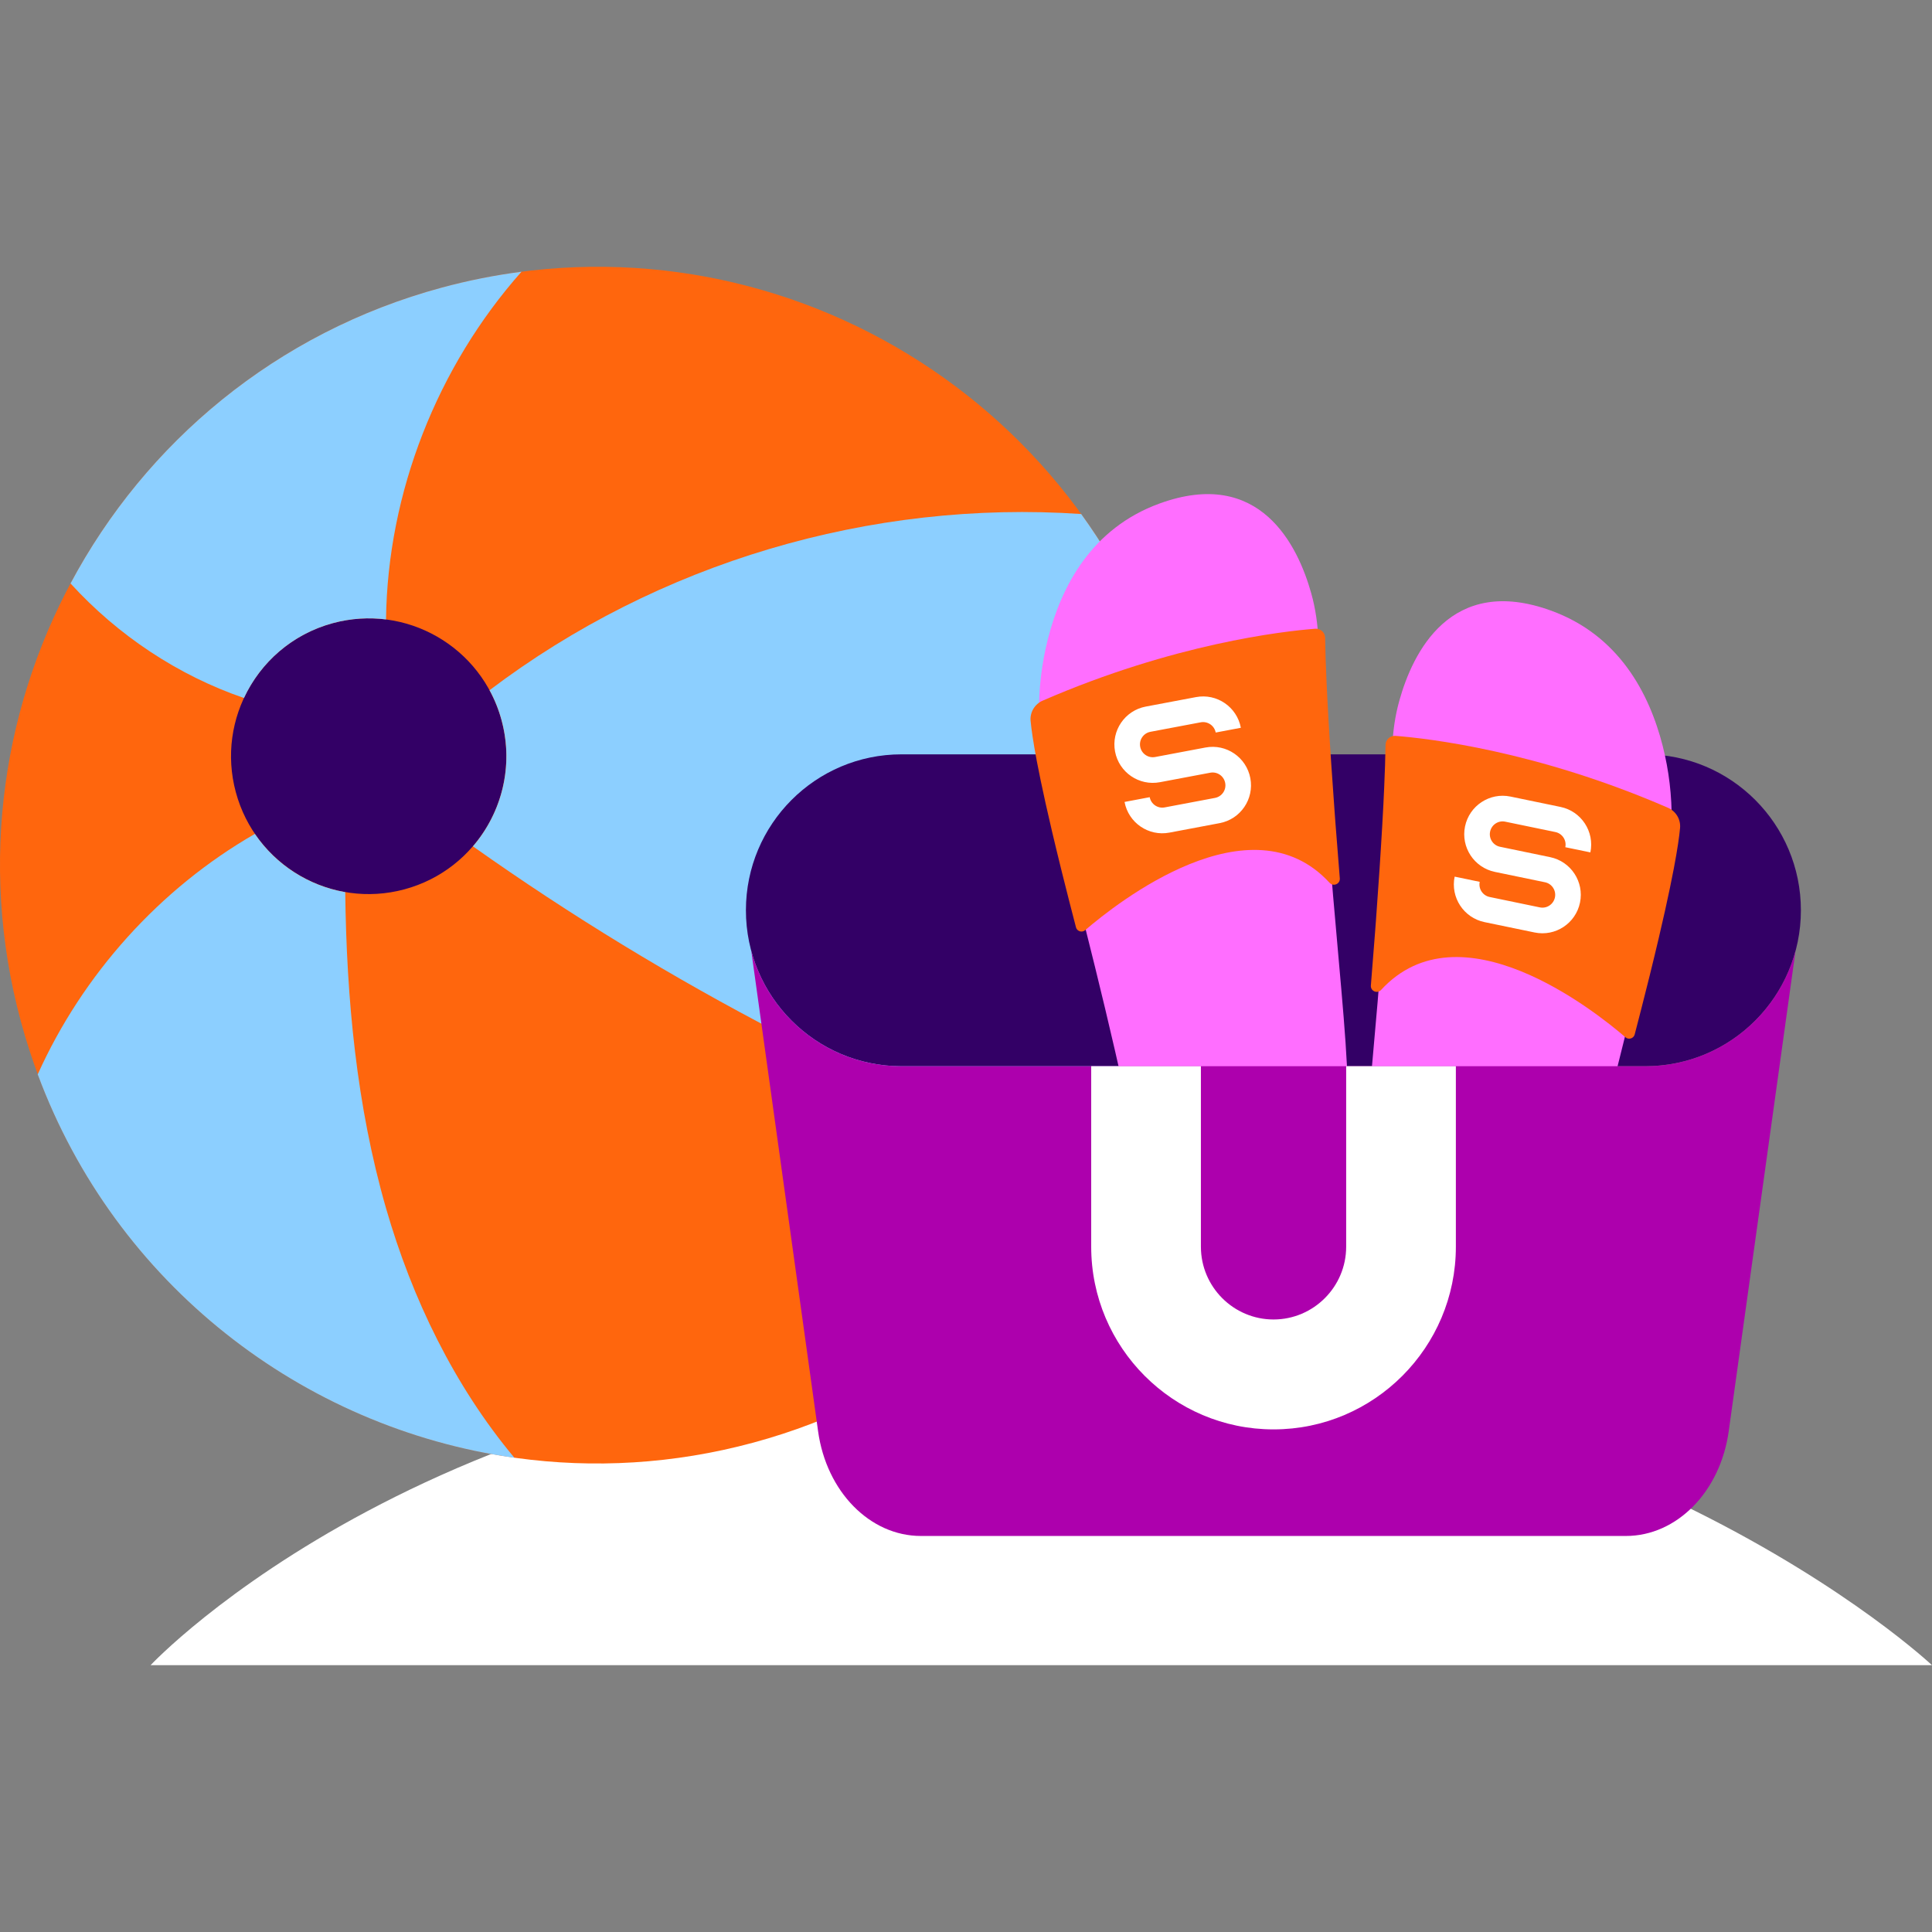 <svg width="128" height="128" viewBox="0 0 128 128" fill="none" xmlns="http://www.w3.org/2000/svg">
<rect x="0" y="0" width="128" height="128" fill="#808080" stroke="none"/>
<g clip-path="url(#clip0_1_2919)">
<path d="M9.975 110.324H128C128 110.324 106.315 89.903 67.692 89.903C29.068 89.903 9.975 110.324 9.975 110.324Z" fill="white"/>
<path d="M76.74 51.27L75.617 47.106L76.74 51.27Z" fill="#FF660D"/>
<path d="M49.893 95.582C28.793 101.285 7.07 88.777 1.376 67.645C-4.318 46.513 8.171 24.759 29.272 19.054C50.372 13.351 72.095 25.86 77.789 46.992C83.484 68.123 70.994 89.879 49.895 95.582" fill="#FF660D"/>
<path d="M26.802 58.919C21.94 60.232 16.936 57.351 15.623 52.482C14.31 47.612 17.189 42.6 22.05 41.285C26.912 39.97 31.916 42.852 33.229 47.722C34.542 52.592 31.663 57.604 26.801 58.919H26.802Z" fill="#330066"/>
<path d="M16.886 55.249C18.28 57.298 20.453 58.688 22.872 59.108C22.96 66.176 23.619 73.258 25.572 80.039C27.3 86.037 30.095 91.814 34.081 96.582C20.017 94.599 7.661 85.078 2.5 71.178C5.484 64.547 10.588 58.87 16.886 55.249Z" fill="#8CCFFF"/>
<path d="M71.632 34.056C74.381 37.852 76.498 42.202 77.791 46.996C80.728 57.898 78.827 68.967 73.399 77.911C58.47 72.601 44.27 65.233 31.334 56.072C33.239 53.855 34.051 50.762 33.234 47.725C33.044 47.015 32.773 46.347 32.435 45.728C43.595 37.281 57.671 33.108 71.632 34.055" fill="#8CCFFF"/>
<path d="M29.272 19.054C31.03 18.579 32.792 18.231 34.549 18.003C28.972 24.292 25.68 32.625 25.574 41.039C24.428 40.893 23.237 40.965 22.053 41.285C19.351 42.016 17.261 43.888 16.163 46.244C11.813 44.752 7.821 42.107 4.673 38.655C9.64 29.339 18.29 22.023 29.272 19.054Z" fill="#8CCFFF"/>
<path d="M109.003 49.977H59.73C54.035 49.977 49.419 54.602 49.419 60.308C49.419 66.015 54.035 70.64 59.73 70.64H109.003C114.697 70.64 119.314 66.015 119.314 60.308C119.314 54.602 114.697 49.977 109.003 49.977Z" fill="#330066"/>
<path d="M92.246 49.54C92.276 48.483 92.427 47.431 92.712 46.412C93.591 43.266 96.094 38.018 102.783 40.463C107.242 42.094 109.263 45.902 110.16 49.425C110.99 52.693 110.94 56.121 110.07 59.379C108.92 63.687 106.625 72.46 105.127 79.332C104.484 82.28 103.58 84.361 102.638 85.828C100.594 89.016 96.352 90.001 93.188 87.925C91.819 87.027 90.645 85.555 90.399 83.14C89.756 76.826 91.74 67.511 92.245 49.537L92.246 49.54Z" fill="#FF6EFF"/>
<path d="M111.308 54.858C111.259 55.403 111.141 56.241 110.896 57.533C110.823 57.919 110.736 58.346 110.639 58.818C110.543 59.278 110.435 59.779 110.314 60.327C110.188 60.891 110.049 61.506 109.891 62.173C109.714 62.922 109.518 63.739 109.298 64.627C109.245 64.841 109.19 65.06 109.133 65.283C108.885 66.277 108.61 67.358 108.303 68.534C108.233 68.802 107.905 68.906 107.695 68.725C105.598 66.92 96.725 59.907 91.502 65.583C91.248 65.859 90.792 65.663 90.824 65.289C90.895 64.419 90.996 63.164 91.106 61.708C91.122 61.486 91.139 61.258 91.157 61.028C91.233 59.99 91.313 58.869 91.389 57.729C91.422 57.232 91.455 56.731 91.485 56.231C91.547 55.24 91.605 54.25 91.653 53.302C91.671 52.932 91.689 52.569 91.704 52.215C91.751 51.167 91.784 50.196 91.795 49.354C91.8 49.001 92.104 48.725 92.457 48.753C94.608 48.921 101.823 49.743 110.508 53.517C111.035 53.746 111.361 54.287 111.308 54.861V54.858Z" fill="#FF660D"/>
<path d="M87.341 42.442C87.311 41.385 87.16 40.334 86.875 39.315C85.996 36.168 83.493 30.92 76.804 33.366C72.345 34.996 70.324 38.805 69.427 42.328C68.597 45.595 68.647 49.024 69.517 52.281C70.667 56.59 72.962 65.362 74.46 72.234C75.103 75.183 76.007 77.263 76.948 78.731C78.993 81.918 83.235 82.903 86.399 80.828C87.769 79.93 88.942 78.457 89.188 76.043C89.831 69.729 87.846 60.413 87.343 42.439L87.341 42.442Z" fill="#FF6EFF"/>
<path d="M68.28 47.76C68.33 48.305 68.448 49.143 68.693 50.435C68.766 50.822 68.852 51.249 68.95 51.72C69.046 52.18 69.154 52.681 69.275 53.229C69.401 53.794 69.54 54.408 69.698 55.075C69.875 55.824 70.071 56.641 70.291 57.529C70.344 57.743 70.399 57.963 70.455 58.185C70.704 59.18 70.979 60.261 71.286 61.436C71.355 61.705 71.684 61.808 71.894 61.627C73.991 59.822 82.863 52.809 88.087 58.486C88.341 58.761 88.796 58.565 88.765 58.192C88.694 57.322 88.593 56.067 88.483 54.611C88.466 54.388 88.45 54.161 88.432 53.93C88.355 52.892 88.276 51.772 88.2 50.631C88.166 50.135 88.133 49.633 88.103 49.133C88.042 48.142 87.984 47.153 87.936 46.205C87.918 45.834 87.9 45.471 87.885 45.117C87.838 44.07 87.805 43.098 87.793 42.257C87.788 41.903 87.485 41.627 87.132 41.656C84.98 41.823 77.766 42.645 69.081 46.419C68.554 46.648 68.227 47.189 68.28 47.764V47.76Z" fill="#FF660D"/>
<path d="M109.003 70.64H59.73C54.967 70.64 50.96 67.404 49.775 63.006L54.201 94.829C54.757 98.828 57.638 101.762 61.013 101.762H107.719C111.095 101.762 113.974 98.83 114.531 94.829L118.957 63.006C117.774 67.404 113.767 70.64 109.003 70.64Z" fill="#AD00AD"/>
<path d="M49.422 60.436H49.419L49.422 60.465C49.422 60.455 49.422 60.446 49.422 60.436Z" fill="#008000"/>
<path d="M119.31 60.465L119.314 60.436H119.31C119.31 60.446 119.31 60.455 119.31 60.465Z" fill="#008000"/>
<path d="M84.373 94.701C77.711 94.701 72.295 89.272 72.295 82.598V70.64H79.563V82.598C79.563 85.254 81.723 87.419 84.375 87.419C87.027 87.419 89.187 85.254 89.187 82.598V70.64H96.455V82.598C96.455 89.269 91.037 94.701 84.377 94.701H84.373Z" fill="white"/>
<path d="M76.218 48.484L79.551 47.855C80.012 47.769 80.455 48.071 80.543 48.532L82.21 48.217C81.95 46.834 80.619 45.924 79.238 46.185L75.904 46.814C74.527 47.075 73.615 48.408 73.875 49.791C74.135 51.174 75.467 52.084 76.847 51.823L80.181 51.194C80.642 51.107 81.085 51.41 81.172 51.871C81.26 52.333 80.957 52.776 80.496 52.864L77.162 53.493C76.702 53.58 76.259 53.277 76.171 52.816L74.504 53.131C74.764 54.514 76.095 55.424 77.476 55.163L80.809 54.534C82.19 54.273 83.099 52.94 82.838 51.557C82.578 50.174 81.247 49.264 79.866 49.525L76.532 50.154C76.072 50.241 75.629 49.938 75.541 49.477C75.453 49.015 75.757 48.572 76.218 48.484Z" fill="white"/>
<path d="M99.726 54.438L103.048 55.125C103.507 55.22 103.802 55.67 103.706 56.13L105.367 56.473C105.652 55.095 104.765 53.747 103.391 53.462L100.069 52.774C98.696 52.49 97.347 53.377 97.062 54.753C96.777 56.131 97.664 57.479 99.038 57.765L102.36 58.452C102.819 58.547 103.114 58.997 103.018 59.457C102.922 59.917 102.474 60.212 102.015 60.116L98.693 59.428C98.234 59.334 97.939 58.884 98.035 58.424L96.374 58.08C96.089 59.458 96.976 60.806 98.35 61.092L101.672 61.779C103.048 62.065 104.394 61.177 104.679 59.8C104.964 58.422 104.077 57.074 102.703 56.789L99.381 56.101C98.922 56.007 98.627 55.557 98.723 55.097C98.819 54.637 99.267 54.341 99.726 54.438Z" fill="white"/>
</g>
<defs>
<clipPath id="clip0_1_2919">
<rect width="128" height="92.648" fill="white" transform="translate(0 17.676)"/>
</clipPath>
</defs>
</svg>
